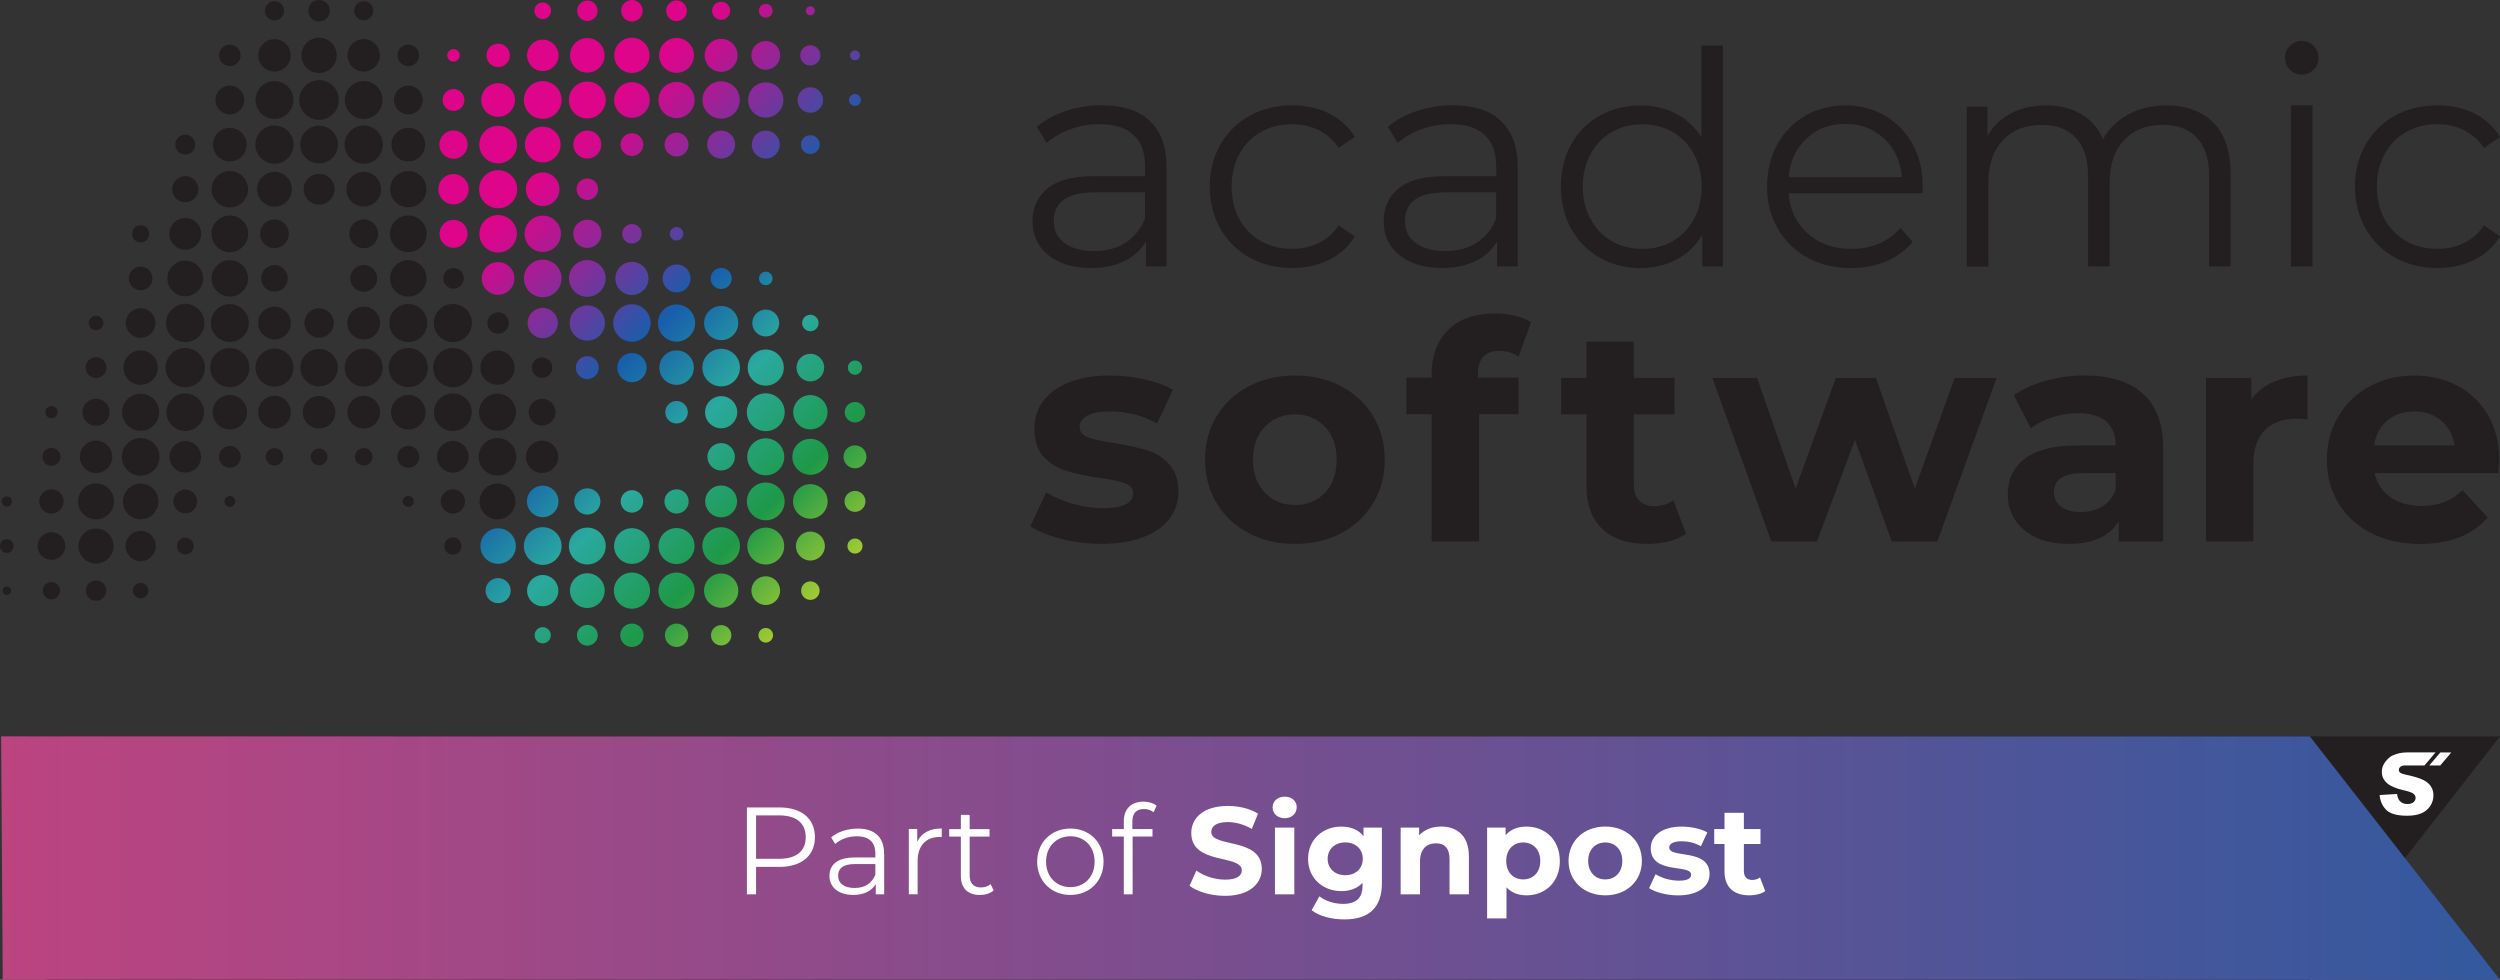 <?xml version="1.0" encoding="UTF-8"?>
<svg id="Layer_2" data-name="Layer 2" xmlns="http://www.w3.org/2000/svg" xmlns:xlink="http://www.w3.org/1999/xlink" viewBox="0 0 564.06 221.06">
  <rect x="0" y="0" width="564.06" height="221.06" fill="#333333" stroke="none"/>
  <defs>
    <style>
      .cls-1 {
        clip-path: url(#clippath);
      }

      .cls-2 {
        fill: none;
      }

      .cls-2, .cls-3, .cls-4, .cls-5, .cls-6 {
        stroke-width: 0px;
      }

      .cls-3 {
        fill: url(#linear-gradient);
      }

      .cls-4 {
        fill: url(#linear-gradient-2);
      }

      .cls-5 {
        fill: #231f20;
      }

      .cls-6 {
        fill: #fff;
      }
    </style>
    <clipPath id="clippath">
      <path class="cls-2" d="M171.12,143.33c0,.91.74,1.65,1.65,1.65s1.65-.74,1.65-1.65-.74-1.65-1.65-1.65-1.65.74-1.65,1.65M120.62,143.33c0,1.01.82,1.83,1.83,1.83s1.83-.82,1.83-1.83-.82-1.83-1.83-1.83-1.83.82-1.83,1.83M160.41,143.33c0,1.27,1.03,2.3,2.3,2.3s2.3-1.03,2.3-2.3-1.03-2.3-2.3-2.3-2.3,1.03-2.3,2.3M130.17,143.33c0,1.29,1.05,2.35,2.35,2.35s2.35-1.06,2.35-2.35-1.06-2.34-2.35-2.34-2.35,1.05-2.35,2.34M139.94,143.33c0,1.46,1.18,2.64,2.63,2.64s2.65-1.18,2.65-2.64-1.19-2.64-2.65-2.64-2.63,1.18-2.63,2.64M150.01,143.33c0,1.46,1.18,2.64,2.64,2.64s2.64-1.18,2.64-2.64-1.18-2.64-2.64-2.64-2.64,1.18-2.64,2.64M180.75,133.26c0,1.15.94,2.09,2.09,2.09s2.09-.94,2.09-2.09-.94-2.09-2.09-2.09-2.09.94-2.09,2.09M109.55,133.26c0,1.56,1.27,2.83,2.83,2.83s2.84-1.27,2.84-2.83-1.27-2.83-2.84-2.83-2.83,1.27-2.83,2.83M169.53,133.26c0,1.78,1.45,3.24,3.24,3.24s3.24-1.45,3.24-3.24-1.45-3.24-3.24-3.24-3.24,1.45-3.24,3.24M118.92,133.26c0,1.95,1.58,3.53,3.53,3.53s3.53-1.58,3.53-3.53-1.59-3.53-3.53-3.53-3.53,1.59-3.53,3.53M158.84,133.26c0,2.13,1.74,3.87,3.87,3.87s3.87-1.74,3.87-3.87-1.74-3.87-3.87-3.87-3.87,1.73-3.87,3.87M128.59,133.26c0,2.16,1.76,3.92,3.92,3.92s3.92-1.76,3.92-3.92-1.76-3.92-3.92-3.92-3.92,1.76-3.92,3.92M138.5,133.26c0,2.25,1.83,4.08,4.08,4.08s4.09-1.83,4.09-4.08-1.83-4.08-4.09-4.08-4.08,1.83-4.08,4.08M148.56,133.26c0,2.25,1.83,4.08,4.08,4.08s4.08-1.83,4.08-4.08-1.83-4.08-4.08-4.08-4.08,1.83-4.08,4.08M191.2,123.2c0,.94.76,1.7,1.71,1.7s1.7-.76,1.7-1.7-.76-1.7-1.7-1.7-1.71.76-1.71,1.7M179.57,123.2c0,1.8,1.46,3.27,3.27,3.27s3.27-1.47,3.27-3.27-1.47-3.27-3.27-3.27-3.27,1.47-3.27,3.27M108.39,123.2c0,2.2,1.8,4,4,4s4-1.79,4-4-1.8-4-4-4-4,1.8-4,4M138.55,123.2c0,2.22,1.8,4.03,4.02,4.03s4.04-1.81,4.04-4.03-1.81-4.03-4.04-4.03-4.02,1.81-4.02,4.03M148.58,123.2c0,2.24,1.82,4.06,4.07,4.06s4.06-1.82,4.06-4.06-1.82-4.06-4.06-4.06-4.07,1.82-4.07,4.06M128.35,123.2c0,2.29,1.87,4.16,4.16,4.16s4.16-1.86,4.16-4.16-1.87-4.16-4.16-4.16-4.16,1.87-4.16,4.16M168.61,123.2c0,2.29,1.86,4.16,4.16,4.16s4.16-1.86,4.16-4.16-1.87-4.16-4.16-4.16-4.16,1.87-4.16,4.16M158.47,123.2c0,2.34,1.9,4.24,4.24,4.24s4.24-1.9,4.24-4.24-1.9-4.24-4.24-4.24-4.24,1.9-4.24,4.24M118.19,123.2c0,2.35,1.91,4.25,4.26,4.25s4.26-1.91,4.26-4.25-1.91-4.26-4.26-4.26-4.26,1.91-4.26,4.26M190.54,113.13c0,1.31,1.06,2.36,2.36,2.36s2.37-1.06,2.37-2.36-1.06-2.37-2.37-2.37-2.36,1.06-2.36,2.37M140.04,113.13c0,1.4,1.14,2.54,2.54,2.54s2.55-1.14,2.55-2.54-1.14-2.54-2.55-2.54-2.54,1.14-2.54,2.54M149.91,113.13c0,1.51,1.23,2.74,2.74,2.74s2.73-1.23,2.73-2.74-1.22-2.73-2.73-2.73-2.74,1.22-2.74,2.73M129.55,113.13c0,1.64,1.33,2.97,2.96,2.97s2.96-1.33,2.96-2.97-1.33-2.96-2.96-2.96-2.96,1.33-2.96,2.96M118.89,113.13c0,1.96,1.6,3.56,3.56,3.56s3.56-1.6,3.56-3.56-1.6-3.56-3.56-3.56-3.56,1.6-3.56,3.56M159.11,113.13c0,1.98,1.61,3.59,3.59,3.59s3.6-1.61,3.6-3.59-1.61-3.59-3.6-3.59-3.59,1.61-3.59,3.59M178.93,113.13c0,2.15,1.75,3.9,3.9,3.9s3.9-1.75,3.9-3.9-1.75-3.9-3.9-3.9-3.9,1.75-3.9,3.9M168.51,113.13c0,2.35,1.91,4.26,4.26,4.26s4.26-1.91,4.26-4.26-1.91-4.26-4.26-4.26-4.26,1.91-4.26,4.26M190.31,103.07c0,1.43,1.16,2.59,2.59,2.59s2.59-1.16,2.59-2.59-1.16-2.59-2.59-2.59-2.59,1.16-2.59,2.59M159.61,103.07c0,1.7,1.39,3.09,3.1,3.09s3.1-1.39,3.1-3.09-1.39-3.1-3.1-3.1-3.1,1.39-3.1,3.1M178.77,103.07c0,2.24,1.82,4.06,4.07,4.06s4.06-1.82,4.06-4.06-1.82-4.06-4.06-4.06-4.07,1.82-4.07,4.06M168.6,103.07c0,2.3,1.87,4.18,4.17,4.18s4.18-1.88,4.18-4.18-1.88-4.18-4.18-4.18-4.17,1.88-4.17,4.18M190.59,93.01c0,1.27,1.04,2.31,2.31,2.31s2.31-1.04,2.31-2.31-1.04-2.31-2.31-2.31-2.31,1.04-2.31,2.31M150.1,93.01c0,1.4,1.14,2.54,2.54,2.54s2.55-1.14,2.55-2.54-1.14-2.54-2.55-2.54-2.54,1.14-2.54,2.54M159.08,93.01c0,2,1.63,3.63,3.63,3.63s3.63-1.63,3.63-3.63-1.63-3.63-3.63-3.63-3.63,1.63-3.63,3.63M178.97,93.01c0,2.13,1.74,3.87,3.87,3.87s3.87-1.74,3.87-3.87-1.74-3.87-3.87-3.87-3.87,1.73-3.87,3.87M168.5,93.01c0,2.36,1.92,4.27,4.27,4.27s4.28-1.92,4.28-4.27-1.92-4.27-4.28-4.27-4.27,1.92-4.27,4.27M191.3,82.94c0,.88.72,1.61,1.6,1.61s1.61-.72,1.61-1.61-.72-1.6-1.61-1.6-1.6.72-1.6,1.6M129.92,82.94c0,1.43,1.17,2.59,2.59,2.59s2.59-1.16,2.59-2.59-1.16-2.59-2.59-2.59-2.59,1.16-2.59,2.59M179.71,82.94c0,1.72,1.4,3.12,3.13,3.12s3.12-1.4,3.12-3.12-1.4-3.12-3.12-3.12-3.13,1.4-3.13,3.12M139.28,82.94c0,1.82,1.48,3.3,3.3,3.3s3.31-1.48,3.31-3.3-1.48-3.3-3.31-3.3-3.3,1.48-3.3,3.3M148.76,82.94c0,2.15,1.74,3.89,3.89,3.89s3.89-1.74,3.89-3.89-1.74-3.88-3.89-3.88-3.89,1.74-3.89,3.88M168.69,82.94c0,2.25,1.83,4.08,4.08,4.08s4.08-1.83,4.08-4.08-1.83-4.08-4.08-4.08-4.08,1.83-4.08,4.08M158.47,82.94c0,2.34,1.9,4.24,4.24,4.24s4.24-1.9,4.24-4.24-1.9-4.24-4.24-4.24-4.24,1.9-4.24,4.24M180.98,72.88c0,1.02.83,1.86,1.86,1.86s1.86-.84,1.86-1.86-.83-1.86-1.86-1.86-1.86.84-1.86,1.86M169.73,72.88c0,1.68,1.37,3.04,3.04,3.04s3.04-1.36,3.04-3.04-1.37-3.04-3.04-3.04-3.04,1.37-3.04,3.04M119.04,72.88c0,1.88,1.53,3.41,3.41,3.41s3.41-1.53,3.41-3.41-1.53-3.42-3.41-3.42-3.41,1.53-3.41,3.42M158.86,72.88c0,2.13,1.73,3.86,3.85,3.86s3.85-1.73,3.85-3.86-1.72-3.85-3.85-3.85-3.85,1.72-3.85,3.85M128.53,72.88c0,2.2,1.78,3.98,3.98,3.98s3.98-1.78,3.98-3.98-1.78-3.98-3.98-3.98-3.98,1.79-3.98,3.98M148.45,72.88c0,2.31,1.88,4.19,4.19,4.19s4.19-1.88,4.19-4.19-1.88-4.19-4.19-4.19-4.19,1.88-4.19,4.19M138.35,72.88c0,2.33,1.9,4.22,4.22,4.22s4.23-1.89,4.23-4.22-1.9-4.23-4.23-4.23-4.22,1.9-4.22,4.23M171.25,62.82c0,.84.69,1.52,1.52,1.52s1.53-.69,1.53-1.52-.69-1.53-1.53-1.53-1.52.68-1.52,1.53M160.33,62.82c0,1.31,1.07,2.38,2.38,2.38s2.38-1.07,2.38-2.38-1.07-2.38-2.38-2.38-2.38,1.07-2.38,2.38M149.49,62.82c0,1.74,1.41,3.16,3.16,3.16s3.16-1.42,3.16-3.16-1.42-3.16-3.16-3.16-3.16,1.41-3.16,3.16M108.69,62.82c0,2.04,1.66,3.69,3.69,3.69s3.69-1.66,3.69-3.69-1.65-3.69-3.69-3.69-3.69,1.66-3.69,3.69M138.84,62.82c0,2.06,1.68,3.74,3.73,3.74s3.74-1.68,3.74-3.74-1.68-3.74-3.74-3.74-3.73,1.68-3.73,3.74M128.37,62.82c0,2.28,1.86,4.14,4.14,4.14s4.14-1.86,4.14-4.14-1.86-4.15-4.14-4.15-4.14,1.86-4.14,4.15M118.21,62.82c0,2.34,1.9,4.24,4.25,4.24s4.24-1.9,4.24-4.24-1.9-4.24-4.24-4.24-4.25,1.9-4.25,4.24M151.12,52.75c0,.84.69,1.52,1.53,1.52s1.52-.68,1.52-1.52-.68-1.52-1.52-1.52-1.53.69-1.53,1.52M140.38,52.75c0,1.22.98,2.2,2.2,2.2s2.21-.98,2.21-2.2-.99-2.2-2.21-2.2-2.2.99-2.2,2.2M99.17,52.75c0,1.74,1.42,3.16,3.16,3.16s3.16-1.41,3.16-3.16-1.41-3.16-3.16-3.16-3.16,1.41-3.16,3.16M129.33,52.75c0,1.76,1.43,3.19,3.19,3.19s3.19-1.43,3.19-3.19-1.43-3.19-3.19-3.19-3.19,1.43-3.19,3.19M118.36,52.75c0,2.26,1.84,4.1,4.1,4.1s4.1-1.84,4.1-4.1-1.84-4.1-4.1-4.1-4.1,1.84-4.1,4.1M108.16,52.75c0,2.33,1.89,4.23,4.22,4.23s4.23-1.9,4.23-4.23-1.9-4.23-4.23-4.23-4.22,1.9-4.22,4.23M130.09,42.69c0,1.34,1.09,2.43,2.43,2.43s2.43-1.09,2.43-2.43-1.09-2.43-2.43-2.43-2.43,1.09-2.43,2.43M98.9,42.69c0,1.88,1.54,3.42,3.42,3.42s3.42-1.53,3.42-3.42-1.53-3.42-3.42-3.42-3.42,1.53-3.42,3.42M118.66,42.69c0,2.09,1.7,3.79,3.79,3.79s3.78-1.7,3.78-3.79-1.7-3.79-3.78-3.79-3.79,1.7-3.79,3.79M108.1,42.69c0,2.37,1.92,4.29,4.29,4.29s4.29-1.92,4.29-4.29-1.92-4.29-4.29-4.29-4.29,1.92-4.29,4.29M180.71,32.62c0,1.17.95,2.12,2.12,2.12s2.12-.95,2.12-2.12-.95-2.12-2.12-2.12-2.12.95-2.12,2.12M140,32.62c0,1.42,1.16,2.57,2.57,2.57s2.58-1.16,2.58-2.57-1.16-2.57-2.58-2.57-2.57,1.15-2.57,2.57M149.94,32.62c0,1.49,1.22,2.7,2.71,2.7s2.7-1.21,2.7-2.7-1.21-2.7-2.7-2.7-2.71,1.21-2.71,2.7M129.36,32.62c0,1.74,1.42,3.16,3.16,3.16s3.16-1.42,3.16-3.16-1.42-3.16-3.16-3.16-3.16,1.42-3.16,3.16M159.55,32.62c0,1.74,1.42,3.16,3.16,3.16s3.16-1.42,3.16-3.16-1.42-3.16-3.16-3.16-3.16,1.42-3.16,3.16M169.62,32.62c0,1.74,1.42,3.16,3.16,3.16s3.16-1.42,3.16-3.16-1.41-3.16-3.16-3.16-3.16,1.42-3.16,3.16M99.13,32.62c0,1.76,1.43,3.19,3.19,3.19s3.19-1.43,3.19-3.19-1.43-3.19-3.19-3.19-3.19,1.43-3.19,3.19M118.42,32.62c0,2.22,1.81,4.03,4.03,4.03s4.03-1.8,4.03-4.03-1.8-4.04-4.03-4.04-4.03,1.81-4.03,4.04M108.15,32.62c0,2.34,1.9,4.24,4.24,4.24s4.25-1.9,4.25-4.24-1.9-4.24-4.25-4.24-4.24,1.9-4.24,4.24M191.55,22.56c0,.74.61,1.34,1.35,1.34s1.34-.6,1.34-1.34-.6-1.35-1.34-1.35-1.35.6-1.35,1.35M99.86,22.56c0,1.35,1.1,2.46,2.46,2.46s2.46-1.1,2.46-2.46-1.1-2.47-2.46-2.47-2.46,1.1-2.46,2.47M179.95,22.56c0,1.59,1.29,2.88,2.88,2.88s2.88-1.29,2.88-2.88-1.29-2.88-2.88-2.88-2.88,1.29-2.88,2.88M108.58,22.56c0,2.1,1.71,3.8,3.8,3.8s3.8-1.71,3.8-3.8-1.71-3.8-3.8-3.8-3.8,1.71-3.8,3.8M168.79,22.56c0,2.2,1.79,3.98,3.98,3.98s3.98-1.78,3.98-3.98-1.78-3.98-3.98-3.98-3.98,1.78-3.98,3.98M138.57,22.56c0,2.21,1.8,4.02,4.01,4.02s4.02-1.8,4.02-4.02-1.8-4.02-4.02-4.02-4.01,1.8-4.01,4.02M148.56,22.56c0,2.25,1.83,4.08,4.08,4.08s4.08-1.83,4.08-4.08-1.83-4.08-4.08-4.08-4.08,1.83-4.08,4.08M128.35,22.56c0,2.29,1.87,4.16,4.16,4.16s4.16-1.86,4.16-4.16-1.87-4.16-4.16-4.16-4.16,1.87-4.16,4.16M158.5,22.56c0,2.32,1.89,4.21,4.21,4.21s4.21-1.89,4.21-4.21-1.89-4.21-4.21-4.21-4.21,1.88-4.21,4.21M118.19,22.56c0,2.35,1.91,4.25,4.26,4.25s4.26-1.91,4.26-4.25-1.91-4.26-4.26-4.26-4.26,1.91-4.26,4.26M191.78,12.49c0,.62.5,1.12,1.12,1.12s1.12-.5,1.12-1.12-.5-1.12-1.12-1.12-1.12.5-1.12,1.12M100.91,12.49c0,.78.64,1.41,1.41,1.41s1.41-.63,1.41-1.41-.63-1.41-1.41-1.41-1.41.63-1.41,1.41M180.55,12.49c0,1.26,1.02,2.29,2.28,2.29s2.28-1.03,2.28-2.29-1.02-2.28-2.28-2.28-2.28,1.02-2.28,2.28M109.75,12.49c0,1.46,1.18,2.64,2.64,2.64s2.64-1.18,2.64-2.64-1.18-2.64-2.64-2.64-2.64,1.18-2.64,2.64M169.53,12.49c0,1.78,1.45,3.24,3.24,3.24s3.24-1.45,3.24-3.24-1.45-3.23-3.24-3.23-3.24,1.45-3.24,3.23M118.91,12.49c0,1.96,1.59,3.55,3.55,3.55s3.55-1.59,3.55-3.55-1.59-3.55-3.55-3.55-3.55,1.59-3.55,3.55M158.98,12.49c0,2.06,1.67,3.72,3.72,3.72s3.72-1.67,3.72-3.72-1.67-3.72-3.72-3.72-3.72,1.67-3.72,3.72M128.61,12.49c0,2.15,1.75,3.9,3.9,3.9s3.9-1.75,3.9-3.9-1.75-3.9-3.9-3.9-3.9,1.75-3.9,3.9M148.71,12.49c0,2.17,1.76,3.94,3.94,3.94s3.93-1.76,3.93-3.94-1.76-3.93-3.93-3.93-3.94,1.76-3.94,3.93M138.59,12.49c0,2.2,1.79,3.98,3.98,3.98s3.99-1.79,3.99-3.98-1.79-3.98-3.99-3.98-3.98,1.79-3.98,3.98M181.81,2.43c0,.56.46,1.02,1.02,1.02s1.02-.46,1.02-1.02-.46-1.02-1.02-1.02-1.02.46-1.02,1.02M171.22,2.43c0,.86.7,1.55,1.55,1.55s1.55-.7,1.55-1.55-.7-1.56-1.55-1.56-1.55.7-1.55,1.56M120.57,2.43c0,1.04.85,1.88,1.88,1.88s1.88-.84,1.88-1.88-.84-1.88-1.88-1.88-1.88.84-1.88,1.88M160.67,2.43c0,1.13.91,2.04,2.04,2.04s2.04-.91,2.04-2.04-.91-2.04-2.04-2.04-2.04.91-2.04,2.04M130.22,2.43c0,1.27,1.03,2.3,2.3,2.3s2.3-1.03,2.3-2.3-1.03-2.3-2.3-2.3-2.3,1.03-2.3,2.3M150.31,2.43c0,1.28,1.04,2.33,2.33,2.33s2.33-1.05,2.33-2.33-1.05-2.33-2.33-2.33-2.33,1.04-2.33,2.33M140.15,2.43c0,1.34,1.09,2.43,2.42,2.43s2.43-1.09,2.43-2.43-1.09-2.43-2.43-2.43-2.42,1.09-2.42,2.43"/>
    </clipPath>
    <linearGradient id="linear-gradient" x1="1121.99" y1="-470.5" x2="1125.97" y2="-470.5" gradientTransform="translate(-17075.55 41213.19) rotate(-90) scale(36.6 -36.6)" gradientUnits="userSpaceOnUse">
      <stop offset="0" stop-color="#c3d82e"/>
      <stop offset=".19" stop-color="#1e9948"/>
      <stop offset=".36" stop-color="#2aa99f"/>
      <stop offset=".46" stop-color="#1d77a7"/>
      <stop offset=".51" stop-color="#175fac"/>
      <stop offset=".57" stop-color="#4948a3"/>
      <stop offset=".66" stop-color="#892b99"/>
      <stop offset=".73" stop-color="#b71691"/>
      <stop offset=".78" stop-color="#d4098c"/>
      <stop offset=".81" stop-color="#df058b"/>
      <stop offset="1" stop-color="#df058b"/>
    </linearGradient>
    <linearGradient id="linear-gradient-2" x1="564.06" y1="193.6" x2=".25" y2="193.6" gradientUnits="userSpaceOnUse">
      <stop offset="0" stop-color="#33599f"/>
      <stop offset="1" stop-color="#bc4480"/>
    </linearGradient>
  </defs>
  <g id="Academic_Software" data-name="Academic Software">
    <g>
      <g>
        <path class="cls-5" d="M259.44,27.31c2.51,2.36,3.77,5.84,3.77,10.46v22.36h-4.66v-5.63c-1.1,1.88-2.7,3.33-4.83,4.39-2.13,1.05-4.65,1.57-7.58,1.57-4.02,0-7.23-.96-9.6-2.88-2.38-1.92-3.57-4.46-3.57-7.62s1.11-5.53,3.33-7.41c2.22-1.87,5.75-2.81,10.6-2.81h11.46v-2.2c0-3.11-.87-5.47-2.61-7.1-1.74-1.62-4.28-2.43-7.62-2.43-2.29,0-4.48.38-6.58,1.13-2.11.76-3.91,1.8-5.42,3.12l-2.2-3.64c1.83-1.55,4.02-2.75,6.59-3.6,2.56-.84,5.26-1.27,8.09-1.27,4.71,0,8.32,1.18,10.84,3.53M253.95,54.75c1.96-1.26,3.43-3.08,4.39-5.45v-5.9h-11.32c-6.17,0-9.26,2.15-9.26,6.45,0,2.1.8,3.76,2.4,4.97s3.84,1.82,6.72,1.82,5.1-.63,7.07-1.88"/>
        <path class="cls-5" d="M281.97,58.14c-2.81-1.55-5.02-3.74-6.62-6.55-1.6-2.81-2.4-5.98-2.4-9.5s.8-6.68,2.4-9.47c1.6-2.79,3.81-4.96,6.62-6.52s6-2.33,9.57-2.33c3.11,0,5.89.61,8.33,1.82s4.38,2.98,5.8,5.31l-3.63,2.47c-1.19-1.78-2.7-3.12-4.53-4.01-1.83-.89-3.82-1.34-5.97-1.34-2.61,0-4.95.58-7.03,1.75-2.08,1.17-3.7,2.82-4.87,4.98-1.17,2.15-1.75,4.59-1.75,7.34s.58,5.25,1.75,7.37c1.16,2.13,2.79,3.77,4.87,4.94,2.08,1.17,4.43,1.75,7.03,1.75,2.15,0,4.14-.43,5.97-1.31,1.83-.86,3.34-2.19,4.53-3.98l3.63,2.47c-1.42,2.33-3.36,4.11-5.83,5.32-2.47,1.21-5.24,1.81-8.3,1.81-3.57,0-6.76-.78-9.57-2.33"/>
        <path class="cls-5" d="M338.67,27.31c2.51,2.36,3.77,5.84,3.77,10.46v22.36h-4.66v-5.63c-1.1,1.88-2.71,3.33-4.84,4.39-2.13,1.05-4.65,1.57-7.58,1.57-4.02,0-7.23-.96-9.6-2.88-2.38-1.92-3.57-4.46-3.57-7.62s1.11-5.53,3.33-7.41c2.22-1.87,5.75-2.81,10.6-2.81h11.46v-2.2c0-3.11-.87-5.47-2.61-7.1-1.74-1.62-4.28-2.43-7.61-2.43-2.29,0-4.49.38-6.59,1.13-2.1.76-3.91,1.8-5.42,3.12l-2.2-3.64c1.83-1.55,4.02-2.75,6.59-3.6,2.56-.84,5.26-1.27,8.09-1.27,4.71,0,8.32,1.18,10.84,3.53M333.18,54.75c1.97-1.26,3.43-3.08,4.39-5.45v-5.9h-11.32c-6.17,0-9.26,2.15-9.26,6.45,0,2.1.8,3.76,2.4,4.97,1.6,1.21,3.84,1.82,6.72,1.82s5.1-.63,7.07-1.88"/>
        <path class="cls-5" d="M388.74,10.27v49.86h-4.67v-7.13c-1.46,2.43-3.39,4.28-5.8,5.56-2.4,1.28-5.11,1.92-8.13,1.92-3.38,0-6.45-.78-9.19-2.33-2.74-1.55-4.9-3.73-6.45-6.52-1.55-2.79-2.33-5.97-2.33-9.53s.78-6.75,2.33-9.54c1.55-2.79,3.7-4.95,6.45-6.48,2.74-1.53,5.81-2.3,9.19-2.3,2.93,0,5.57.61,7.92,1.82,2.35,1.21,4.29,2.98,5.8,5.31V10.27h4.87ZM377.39,54.41c2.03-1.16,3.63-2.82,4.8-4.97,1.17-2.15,1.75-4.6,1.75-7.34s-.58-5.19-1.75-7.34c-1.17-2.15-2.77-3.81-4.8-4.97-2.04-1.17-4.31-1.75-6.82-1.75s-4.86.59-6.9,1.75c-2.04,1.16-3.63,2.82-4.8,4.97-1.17,2.15-1.75,4.6-1.75,7.34s.58,5.19,1.75,7.34,2.76,3.81,4.8,4.97c2.04,1.17,4.33,1.75,6.9,1.75s4.79-.59,6.82-1.75"/>
        <path class="cls-5" d="M433.74,43.6h-30.18c.27,3.75,1.71,6.78,4.32,9.09,2.61,2.31,5.9,3.47,9.88,3.47,2.24,0,4.3-.4,6.17-1.2,1.88-.8,3.5-1.98,4.87-3.53l2.74,3.16c-1.6,1.92-3.6,3.38-6,4.39-2.4,1-5.04,1.51-7.92,1.51-3.7,0-6.98-.78-9.84-2.37-2.86-1.58-5.09-3.76-6.69-6.55-1.6-2.79-2.4-5.95-2.4-9.47s.76-6.68,2.3-9.47c1.53-2.79,3.63-4.96,6.31-6.52,2.67-1.55,5.68-2.33,9.02-2.33s6.33.78,8.99,2.33c2.65,1.55,4.73,3.72,6.24,6.48,1.51,2.77,2.26,5.94,2.26,9.5l-.07,1.51ZM407.57,31.29c-2.36,2.22-3.69,5.11-4.01,8.68h25.58c-.32-3.57-1.66-6.46-4.01-8.68-2.35-2.21-5.29-3.33-8.82-3.33s-6.39,1.11-8.74,3.33"/>
        <path class="cls-5" d="M499.41,27.69c2.59,2.61,3.88,6.45,3.88,11.52v20.92h-4.87v-20.44c0-3.75-.9-6.61-2.71-8.57-1.81-1.96-4.36-2.95-7.65-2.95-3.75,0-6.7,1.16-8.85,3.47-2.15,2.31-3.22,5.5-3.22,9.57v18.93h-4.87v-20.44c0-3.75-.9-6.61-2.71-8.57-1.8-1.96-4.38-2.95-7.72-2.95-3.7,0-6.64,1.16-8.81,3.47-2.18,2.31-3.26,5.5-3.26,9.57v18.93h-4.87V24.05h4.66v6.59c1.28-2.2,3.06-3.88,5.35-5.08,2.29-1.19,4.92-1.78,7.89-1.78s5.63.64,7.85,1.92c2.22,1.28,3.88,3.18,4.98,5.7,1.32-2.38,3.23-4.24,5.72-5.59,2.49-1.35,5.34-2.03,8.54-2.03,4.53,0,8.08,1.3,10.66,3.91"/>
        <rect class="cls-5" x="516.89" y="23.76" width="4.87" height="36.37"/>
        <path class="cls-5" d="M540.36,58.14c-2.81-1.55-5.02-3.74-6.62-6.55-1.6-2.81-2.4-5.98-2.4-9.5s.8-6.68,2.4-9.47c1.6-2.79,3.81-4.96,6.62-6.52s6-2.33,9.57-2.33c3.11,0,5.89.61,8.33,1.82s4.38,2.98,5.8,5.31l-3.63,2.47c-1.19-1.78-2.7-3.12-4.53-4.01-1.83-.89-3.82-1.34-5.97-1.34-2.61,0-4.95.58-7.03,1.75-2.08,1.17-3.7,2.82-4.87,4.98-1.17,2.15-1.75,4.59-1.75,7.34s.58,5.25,1.75,7.37c1.17,2.13,2.79,3.77,4.87,4.94,2.08,1.17,4.43,1.75,7.03,1.75,2.15,0,4.14-.43,5.97-1.31,1.83-.86,3.34-2.19,4.53-3.98l3.63,2.47c-1.42,2.33-3.36,4.11-5.83,5.32-2.47,1.21-5.23,1.81-8.3,1.81-3.57,0-6.76-.78-9.57-2.33"/>
        <path class="cls-5" d="M239.47,121.59c-2.93-.75-5.26-1.7-7-2.84l3.57-7.68c1.65,1.05,3.64,1.91,5.97,2.57,2.33.67,4.62,1,6.86,1,4.53,0,6.79-1.12,6.79-3.36,0-1.05-.62-1.8-1.85-2.26-1.23-.45-3.13-.85-5.69-1.17-3.02-.45-5.51-.98-7.48-1.58-1.97-.59-3.67-1.65-5.11-3.16-1.44-1.51-2.16-3.66-2.16-6.45,0-2.33.67-4.4,2.02-6.21,1.35-1.81,3.31-3.21,5.9-4.22,2.58-1.01,5.63-1.51,9.15-1.51,2.61,0,5.2.29,7.79.86,2.58.57,4.72,1.36,6.41,2.37l-3.57,7.61c-3.25-1.83-6.79-2.74-10.63-2.74-2.29,0-4,.32-5.14.96-1.14.64-1.72,1.46-1.72,2.47,0,1.14.62,1.94,1.85,2.4,1.24.46,3.2.89,5.9,1.3,3.02.51,5.49,1.04,7.41,1.61,1.92.57,3.59,1.61,5.01,3.12,1.41,1.51,2.12,3.61,2.12,6.31,0,2.28-.69,4.32-2.06,6.1-1.37,1.78-3.37,3.17-6,4.15-2.63.98-5.75,1.47-9.36,1.47-3.07,0-6.06-.37-8.99-1.13"/>
        <path class="cls-5" d="M281.73,120.29c-3.09-1.62-5.5-3.87-7.23-6.76-1.74-2.88-2.61-6.15-2.61-9.81s.87-6.93,2.61-9.81c1.74-2.88,4.15-5.13,7.23-6.75,3.09-1.63,6.57-2.44,10.46-2.44s7.36.81,10.43,2.44c3.06,1.62,5.47,3.88,7.2,6.75,1.74,2.88,2.61,6.15,2.61,9.81s-.86,6.93-2.61,9.81c-1.74,2.88-4.14,5.14-7.2,6.76-3.06,1.62-6.54,2.43-10.43,2.43s-7.37-.81-10.46-2.43M298.94,111.16c1.76-1.85,2.64-4.33,2.64-7.44s-.88-5.59-2.64-7.44c-1.76-1.85-4.01-2.78-6.76-2.78s-5.01.93-6.79,2.78c-1.78,1.85-2.68,4.33-2.68,7.44s.89,5.59,2.68,7.44c1.78,1.85,4.04,2.78,6.79,2.78s5-.93,6.76-2.78"/>
        <path class="cls-5" d="M333.44,85.23h9.19v8.23h-8.92v28.71h-10.7v-28.71h-5.69v-8.23h5.69v-.78c0-4.21,1.24-7.55,3.74-10.02,2.49-2.47,6-3.7,10.53-3.7,1.6,0,3.12.17,4.56.51,1.44.34,2.64.84,3.6,1.48l-2.81,7.75c-1.23-.86-2.67-1.3-4.32-1.3-3.25,0-4.87,1.78-4.87,5.35v.72Z"/>
        <path class="cls-5" d="M380.44,120.39c-1.05.78-2.34,1.36-3.88,1.75-1.53.39-3.14.58-4.84.58-4.39,0-7.78-1.12-10.19-3.36-2.4-2.24-3.6-5.53-3.6-9.88v-16h-5.7v-8.23h5.7v-8.15h10.7v8.15h9.19v8.23h-9.19v15.86c0,1.56.4,2.75,1.2,3.6.8.84,1.93,1.27,3.39,1.27,1.69,0,3.13-.45,4.32-1.37l2.88,7.55Z"/>
        <polygon class="cls-5" points="450.49 85.27 437.11 122.17 426.82 122.17 418.52 99.26 409.94 122.17 399.66 122.17 386.35 85.27 396.44 85.27 405.14 110.24 414.2 85.27 423.25 85.27 432.03 110.24 441.02 85.27 450.49 85.27"/>
        <path class="cls-5" d="M483.46,88.8c3.06,2.72,4.6,6.83,4.6,12.31v21.06h-10.02v-4.6c-2.02,3.43-5.76,5.15-11.25,5.15-2.84,0-5.29-.48-7.37-1.44-2.08-.96-3.67-2.29-4.77-3.98-1.1-1.69-1.65-3.61-1.65-5.76,0-3.43,1.29-6.13,3.88-8.09,2.59-1.96,6.57-2.95,11.97-2.95h8.5c0-2.33-.71-4.13-2.12-5.39-1.42-1.25-3.55-1.89-6.38-1.89-1.97,0-3.9.31-5.8.93-1.9.61-3.51,1.45-4.84,2.5l-3.84-7.48c2.01-1.41,4.43-2.52,7.24-3.29,2.81-.77,5.7-1.17,8.68-1.17,5.72,0,10.11,1.37,13.17,4.08M474.33,114.25c1.42-.84,2.42-2.09,3.02-3.74v-3.77h-7.34c-4.39,0-6.59,1.44-6.59,4.32,0,1.37.54,2.46,1.61,3.26,1.08.8,2.55,1.2,4.43,1.2s3.45-.42,4.87-1.27"/>
        <path class="cls-5" d="M513.12,86.09c2.17-.92,4.68-1.37,7.51-1.37v9.88c-1.19-.09-1.99-.14-2.4-.14-3.06,0-5.47.86-7.2,2.57-1.74,1.72-2.61,4.29-2.61,7.72v17.42h-10.7v-36.9h10.22v4.87c1.28-1.78,3-3.13,5.17-4.04"/>
        <path class="cls-5" d="M563.69,106.74h-27.92c.5,2.29,1.69,4.09,3.57,5.42,1.88,1.33,4.21,1.99,7,1.99,1.92,0,3.62-.29,5.11-.86,1.49-.57,2.87-1.48,4.15-2.7l5.69,6.17c-3.47,3.98-8.55,5.97-15.23,5.97-4.16,0-7.84-.81-11.04-2.44-3.2-1.62-5.67-3.87-7.41-6.75-1.74-2.88-2.61-6.15-2.61-9.81s.86-6.88,2.58-9.78c1.71-2.9,4.07-5.17,7.06-6.79,2.99-1.62,6.35-2.43,10.05-2.43s6.88.78,9.81,2.33c2.93,1.55,5.22,3.78,6.9,6.69,1.67,2.9,2.5,6.28,2.5,10.12,0,.14-.07,1.1-.2,2.88M538.66,94.87c-1.65,1.37-2.65,3.25-3.02,5.63h18.18c-.37-2.33-1.37-4.19-3.02-5.59-1.65-1.39-3.66-2.09-6.04-2.09s-4.46.69-6.1,2.06"/>
        <path class="cls-5" d="M523.13,13.04c0,2.1-1.7,3.8-3.8,3.8s-3.8-1.7-3.8-3.8,1.7-3.8,3.8-3.8,3.8,1.7,3.8,3.8"/>
        <g>
          <g>
            <path class="cls-5" d="M61.93,4.6c1.2,0,2.17-.97,2.17-2.17s-.97-2.17-2.17-2.17-2.17.97-2.17,2.17.98,2.17,2.17,2.17"/>
            <path class="cls-5" d="M71.99,4.86c1.34,0,2.43-1.09,2.43-2.43S73.33,0,71.99,0s-2.43,1.09-2.43,2.43,1.09,2.43,2.43,2.43"/>
            <path class="cls-5" d="M82.06,4.58c1.19,0,2.15-.97,2.15-2.16s-.96-2.16-2.15-2.16-2.15.97-2.15,2.16.96,2.16,2.15,2.16"/>
            <path class="cls-5" d="M51.86,14.92c1.34,0,2.43-1.09,2.43-2.43s-1.09-2.43-2.43-2.43-2.43,1.09-2.43,2.43,1.09,2.43,2.43,2.43"/>
            <path class="cls-5" d="M61.93,16.15c2.02,0,3.66-1.64,3.66-3.66s-1.64-3.66-3.66-3.66-3.66,1.64-3.66,3.66,1.64,3.66,3.66,3.66"/>
            <path class="cls-5" d="M71.99,16.47c2.2,0,3.99-1.78,3.99-3.98s-1.79-3.98-3.99-3.98-3.98,1.78-3.98,3.98,1.78,3.98,3.98,3.98"/>
            <path class="cls-5" d="M82.06,16.15c2.02,0,3.66-1.64,3.66-3.66s-1.64-3.66-3.66-3.66-3.67,1.64-3.67,3.66,1.65,3.66,3.67,3.66"/>
            <path class="cls-5" d="M92.12,14.92c1.34,0,2.43-1.09,2.43-2.43s-1.09-2.43-2.43-2.43-2.43,1.09-2.43,2.43,1.09,2.43,2.43,2.43"/>
            <path class="cls-5" d="M51.86,25.81c1.79,0,3.25-1.46,3.25-3.25s-1.46-3.25-3.25-3.25-3.25,1.46-3.25,3.25,1.46,3.25,3.25,3.25"/>
            <path class="cls-5" d="M61.93,26.83c2.35,0,4.27-1.92,4.27-4.27s-1.92-4.27-4.27-4.27-4.28,1.92-4.28,4.27,1.92,4.27,4.28,4.27"/>
            <path class="cls-5" d="M71.99,18.09c-2.46,0-4.47,2-4.47,4.47s2,4.47,4.47,4.47,4.47-2,4.47-4.47-2-4.47-4.47-4.47"/>
            <path class="cls-5" d="M82.06,26.83c2.35,0,4.27-1.92,4.27-4.27s-1.92-4.27-4.27-4.27-4.27,1.92-4.27,4.27,1.92,4.27,4.27,4.27"/>
            <path class="cls-5" d="M92.12,25.81c1.8,0,3.26-1.46,3.26-3.25s-1.46-3.25-3.26-3.25-3.25,1.46-3.25,3.25,1.46,3.25,3.25,3.25"/>
            <path class="cls-5" d="M41.8,34.87c1.24,0,2.25-1.01,2.25-2.25s-1.01-2.25-2.25-2.25-2.25,1.01-2.25,2.25,1.01,2.25,2.25,2.25"/>
            <path class="cls-5" d="M51.86,36.43c2.1,0,3.8-1.71,3.8-3.8s-1.71-3.8-3.8-3.8-3.81,1.71-3.81,3.8,1.71,3.8,3.81,3.8"/>
            <path class="cls-5" d="M61.93,28.32c-2.38,0-4.31,1.93-4.31,4.31s1.93,4.31,4.31,4.31,4.31-1.93,4.31-4.31-1.93-4.31-4.31-4.31"/>
            <path class="cls-5" d="M71.99,28.36c-2.35,0-4.26,1.91-4.26,4.26s1.91,4.25,4.26,4.25,4.26-1.91,4.26-4.25-1.91-4.26-4.26-4.26"/>
            <path class="cls-5" d="M82.06,28.32c-2.37,0-4.31,1.93-4.31,4.31s1.93,4.31,4.31,4.31,4.31-1.93,4.31-4.31-1.93-4.31-4.31-4.31"/>
            <path class="cls-5" d="M92.12,36.43c2.1,0,3.81-1.71,3.81-3.8s-1.71-3.8-3.81-3.8-3.8,1.71-3.8,3.8,1.71,3.8,3.8,3.8"/>
            <path class="cls-5" d="M41.8,45.65c1.63,0,2.96-1.33,2.96-2.96s-1.33-2.96-2.96-2.96-2.96,1.33-2.96,2.96,1.33,2.96,2.96,2.96"/>
            <path class="cls-5" d="M51.86,46.8c2.27,0,4.11-1.84,4.11-4.11s-1.84-4.11-4.11-4.11-4.12,1.84-4.12,4.11,1.84,4.11,4.12,4.11"/>
            <path class="cls-5" d="M61.93,38.77c-2.16,0-3.92,1.76-3.92,3.92s1.76,3.92,3.92,3.92,3.92-1.76,3.92-3.92-1.76-3.92-3.92-3.92"/>
            <path class="cls-5" d="M71.99,39.21c-1.92,0-3.48,1.56-3.48,3.48s1.56,3.48,3.48,3.48,3.49-1.56,3.49-3.48-1.57-3.48-3.49-3.48"/>
            <path class="cls-5" d="M82.06,38.77c-2.16,0-3.92,1.76-3.92,3.92s1.76,3.92,3.92,3.92,3.92-1.76,3.92-3.92-1.76-3.92-3.92-3.92"/>
            <path class="cls-5" d="M92.12,46.78c2.26,0,4.1-1.84,4.1-4.1s-1.84-4.1-4.1-4.1-4.1,1.84-4.1,4.1,1.84,4.1,4.1,4.1"/>
            <path class="cls-5" d="M31.73,54.69c1.07,0,1.94-.87,1.94-1.94s-.87-1.94-1.94-1.94-1.94.87-1.94,1.94.87,1.94,1.94,1.94"/>
            <path class="cls-5" d="M41.8,56.34c1.98,0,3.59-1.61,3.59-3.59s-1.61-3.59-3.59-3.59-3.59,1.61-3.59,3.59,1.61,3.59,3.59,3.59"/>
            <path class="cls-5" d="M51.86,56.89c2.28,0,4.14-1.86,4.14-4.14s-1.86-4.14-4.14-4.14-4.15,1.86-4.15,4.14,1.86,4.14,4.15,4.14"/>
            <path class="cls-5" d="M61.93,49.51c-1.78,0-3.24,1.45-3.24,3.24s1.45,3.24,3.24,3.24,3.24-1.45,3.24-3.24-1.45-3.24-3.24-3.24"/>
            <path class="cls-5" d="M82.06,49.5c-1.8,0-3.25,1.46-3.25,3.25s1.46,3.25,3.25,3.25,3.25-1.46,3.25-3.25-1.46-3.25-3.25-3.25"/>
            <path class="cls-5" d="M92.12,56.89c2.29,0,4.15-1.86,4.15-4.14s-1.86-4.14-4.15-4.14-4.14,1.86-4.14,4.14,1.86,4.14,4.14,4.14"/>
            <path class="cls-5" d="M31.73,65.49c1.47,0,2.67-1.2,2.67-2.67s-1.2-2.67-2.67-2.67-2.67,1.2-2.67,2.67,1.2,2.67,2.67,2.67"/>
            <path class="cls-5" d="M41.8,66.85c2.22,0,4.03-1.81,4.03-4.03s-1.81-4.03-4.03-4.03-4.03,1.8-4.03,4.03,1.81,4.03,4.03,4.03"/>
            <path class="cls-5" d="M51.86,58.7c-2.27,0-4.12,1.84-4.12,4.11s1.84,4.11,4.12,4.11,4.11-1.84,4.11-4.11-1.84-4.11-4.11-4.11"/>
            <path class="cls-5" d="M61.93,59.8c-1.66,0-3.01,1.35-3.01,3.01s1.35,3.01,3.01,3.01,3.01-1.35,3.01-3.01-1.35-3.01-3.01-3.01"/>
            <path class="cls-5" d="M82.06,59.79c-1.67,0-3.03,1.35-3.03,3.02s1.36,3.03,3.03,3.03,3.03-1.36,3.03-3.03-1.36-3.02-3.03-3.02"/>
            <path class="cls-5" d="M92.12,58.7c-2.27,0-4.11,1.84-4.11,4.11s1.84,4.11,4.11,4.11,4.12-1.84,4.12-4.11-1.84-4.11-4.12-4.11"/>
            <path class="cls-5" d="M21.67,74.53c.91,0,1.65-.74,1.65-1.65s-.74-1.65-1.65-1.65-1.65.74-1.65,1.65.74,1.65,1.65,1.65"/>
            <path class="cls-5" d="M31.73,76.23c1.85,0,3.35-1.5,3.35-3.35s-1.51-3.35-3.35-3.35-3.35,1.5-3.35,3.35,1.5,3.35,3.35,3.35"/>
            <path class="cls-5" d="M41.8,77.2c2.38,0,4.32-1.94,4.32-4.32s-1.94-4.33-4.32-4.33-4.33,1.94-4.33,4.33,1.94,4.32,4.33,4.32"/>
            <path class="cls-5" d="M51.86,77.15c2.35,0,4.27-1.92,4.27-4.27s-1.92-4.27-4.27-4.27-4.28,1.92-4.28,4.27,1.92,4.27,4.28,4.27"/>
            <path class="cls-5" d="M61.93,76.57c2.04,0,3.69-1.65,3.69-3.69s-1.66-3.69-3.69-3.69-3.69,1.66-3.69,3.69,1.65,3.69,3.69,3.69"/>
            <path class="cls-5" d="M71.99,69.56c-1.83,0-3.31,1.49-3.31,3.32s1.49,3.32,3.31,3.32,3.32-1.49,3.32-3.32-1.49-3.32-3.32-3.32"/>
            <path class="cls-5" d="M82.06,76.59c2.04,0,3.7-1.66,3.7-3.7s-1.66-3.71-3.7-3.71-3.71,1.66-3.71,3.71,1.67,3.7,3.71,3.7"/>
            <path class="cls-5" d="M92.12,77.17c2.37,0,4.29-1.92,4.29-4.29s-1.92-4.29-4.29-4.29-4.29,1.93-4.29,4.29,1.92,4.29,4.29,4.29"/>
            <path class="cls-5" d="M102.18,77.19c2.37,0,4.3-1.93,4.3-4.31s-1.93-4.31-4.3-4.31-4.31,1.94-4.31,4.31,1.94,4.31,4.31,4.31"/>
            <path class="cls-5" d="M21.67,85.29c1.29,0,2.35-1.05,2.35-2.35s-1.06-2.35-2.35-2.35-2.35,1.06-2.35,2.35,1.06,2.35,2.35,2.35"/>
            <path class="cls-5" d="M31.73,86.83c2.14,0,3.89-1.74,3.89-3.88s-1.74-3.89-3.89-3.89-3.88,1.74-3.88,3.89,1.74,3.88,3.88,3.88"/>
            <path class="cls-5" d="M41.8,78.51c-2.45,0-4.44,1.99-4.44,4.44s1.99,4.43,4.44,4.43,4.44-1.99,4.44-4.43-1.99-4.44-4.44-4.44"/>
            <path class="cls-5" d="M51.86,78.52c-2.44,0-4.43,1.98-4.43,4.42s1.99,4.42,4.43,4.42,4.41-1.98,4.41-4.42-1.98-4.42-4.41-4.42"/>
            <path class="cls-5" d="M61.93,78.65c-2.37,0-4.29,1.92-4.29,4.29s1.92,4.29,4.29,4.29,4.29-1.92,4.29-4.29-1.92-4.29-4.29-4.29"/>
            <path class="cls-5" d="M71.99,78.72c-2.33,0-4.22,1.9-4.22,4.23s1.89,4.22,4.22,4.22,4.23-1.9,4.23-4.22-1.9-4.23-4.23-4.23"/>
            <path class="cls-5" d="M82.06,78.65c-2.37,0-4.29,1.92-4.29,4.29s1.92,4.29,4.29,4.29,4.29-1.92,4.29-4.29-1.92-4.29-4.29-4.29"/>
            <path class="cls-5" d="M92.12,78.52c-2.43,0-4.42,1.98-4.42,4.42s1.98,4.42,4.42,4.42,4.42-1.98,4.42-4.42-1.98-4.42-4.42-4.42"/>
            <path class="cls-5" d="M102.18,78.51c-2.45,0-4.44,1.99-4.44,4.44s1.99,4.43,4.44,4.43,4.43-1.99,4.43-4.43-1.99-4.44-4.43-4.44"/>
            <path class="cls-5" d="M112.25,86.81c2.13,0,3.86-1.73,3.86-3.87s-1.73-3.87-3.86-3.87-3.87,1.74-3.87,3.87,1.74,3.87,3.87,3.87"/>
            <path class="cls-5" d="M122.31,85.26c1.27,0,2.31-1.04,2.31-2.31s-1.04-2.31-2.31-2.31-2.31,1.04-2.31,2.31,1.04,2.31,2.31,2.31"/>
            <path class="cls-5" d="M11.6,94.38c.76,0,1.38-.62,1.38-1.38s-.62-1.37-1.38-1.37-1.37.62-1.37,1.37.61,1.38,1.37,1.38"/>
            <path class="cls-5" d="M21.67,96.07c1.69,0,3.06-1.37,3.06-3.06s-1.37-3.06-3.06-3.06-3.06,1.37-3.06,3.06,1.37,3.06,3.06,3.06"/>
            <path class="cls-5" d="M31.73,97.2c2.31,0,4.19-1.88,4.19-4.19s-1.88-4.19-4.19-4.19-4.19,1.88-4.19,4.19,1.88,4.19,4.19,4.19"/>
            <path class="cls-5" d="M41.8,88.76c-2.34,0-4.24,1.9-4.24,4.24s1.9,4.24,4.24,4.24,4.24-1.9,4.24-4.24-1.9-4.24-4.24-4.24"/>
            <path class="cls-5" d="M51.86,89.12c-2.15,0-3.89,1.74-3.89,3.88s1.74,3.89,3.89,3.89,3.88-1.74,3.88-3.89-1.74-3.88-3.88-3.88"/>
            <path class="cls-5" d="M61.93,89.31c-2.04,0-3.69,1.66-3.69,3.69s1.65,3.69,3.69,3.69,3.69-1.66,3.69-3.69-1.66-3.69-3.69-3.69"/>
            <path class="cls-5" d="M71.99,89.33c-2.03,0-3.68,1.65-3.68,3.68s1.65,3.67,3.68,3.67,3.68-1.65,3.68-3.67-1.65-3.68-3.68-3.68"/>
            <path class="cls-5" d="M82.06,89.31c-2.04,0-3.69,1.66-3.69,3.69s1.65,3.69,3.69,3.69,3.69-1.66,3.69-3.69-1.66-3.69-3.69-3.69"/>
            <path class="cls-5" d="M92.12,89.11c-2.15,0-3.9,1.75-3.9,3.9s1.75,3.9,3.9,3.9,3.9-1.75,3.9-3.9-1.75-3.9-3.9-3.9"/>
            <path class="cls-5" d="M102.18,88.75c-2.35,0-4.26,1.91-4.26,4.26s1.91,4.25,4.26,4.25,4.26-1.91,4.26-4.25-1.91-4.26-4.26-4.26"/>
            <path class="cls-5" d="M112.25,97.18c2.3,0,4.17-1.87,4.17-4.18s-1.87-4.18-4.17-4.18-4.18,1.88-4.18,4.18,1.88,4.18,4.18,4.18"/>
            <path class="cls-5" d="M122.31,96.03c1.67,0,3.03-1.36,3.03-3.03s-1.36-3.03-3.03-3.03-3.03,1.36-3.03,3.03,1.36,3.03,3.03,3.03"/>
            <path class="cls-5" d="M11.6,105.11c1.13,0,2.04-.92,2.04-2.04s-.92-2.04-2.04-2.04-2.04.91-2.04,2.04.91,2.04,2.04,2.04"/>
            <path class="cls-5" d="M21.67,106.73c2.02,0,3.66-1.64,3.66-3.66s-1.64-3.66-3.66-3.66-3.66,1.64-3.66,3.66,1.64,3.66,3.66,3.66"/>
            <path class="cls-5" d="M31.73,98.83c-2.34,0-4.24,1.9-4.24,4.24s1.9,4.25,4.24,4.25,4.25-1.9,4.25-4.25-1.9-4.24-4.25-4.24"/>
            <path class="cls-5" d="M41.8,99.51c-1.96,0-3.56,1.6-3.56,3.56s1.6,3.56,3.56,3.56,3.56-1.6,3.56-3.56-1.6-3.56-3.56-3.56"/>
            <path class="cls-5" d="M51.86,100.61c-1.36,0-2.46,1.1-2.46,2.46s1.1,2.47,2.46,2.47,2.46-1.11,2.46-2.47-1.1-2.46-2.46-2.46"/>
            <path class="cls-5" d="M61.93,101.09c-1.09,0-1.98.89-1.98,1.98s.89,1.98,1.98,1.98,1.98-.88,1.98-1.98-.89-1.98-1.98-1.98"/>
            <path class="cls-5" d="M71.99,101.18c-1.04,0-1.89.85-1.89,1.89s.85,1.9,1.89,1.9,1.9-.85,1.9-1.9-.85-1.89-1.9-1.89"/>
            <path class="cls-5" d="M82.06,101.09c-1.09,0-1.98.89-1.98,1.98s.89,1.98,1.98,1.98,1.98-.88,1.98-1.98-.89-1.98-1.98-1.98"/>
            <path class="cls-5" d="M92.12,100.59c-1.36,0-2.48,1.11-2.48,2.48s1.12,2.48,2.48,2.48,2.48-1.11,2.48-2.48-1.11-2.48-2.48-2.48"/>
            <path class="cls-5" d="M102.18,99.49c-1.98,0-3.58,1.61-3.58,3.58s1.61,3.58,3.58,3.58,3.57-1.61,3.57-3.58-1.6-3.58-3.57-3.58"/>
            <path class="cls-5" d="M112.25,98.83c-2.34,0-4.25,1.9-4.25,4.24s1.9,4.25,4.25,4.25,4.23-1.9,4.23-4.25-1.9-4.24-4.23-4.24"/>
            <path class="cls-5" d="M122.31,99.43c-2.01,0-3.65,1.63-3.65,3.64s1.64,3.64,3.65,3.64,3.64-1.63,3.64-3.64-1.63-3.64-3.64-3.64"/>
            <path class="cls-5" d="M1.54,114.29c.63,0,1.15-.52,1.15-1.15s-.51-1.15-1.15-1.15-1.15.51-1.15,1.15.51,1.15,1.15,1.15"/>
            <path class="cls-5" d="M11.6,115.89c1.52,0,2.76-1.23,2.76-2.75s-1.24-2.75-2.76-2.75-2.75,1.23-2.75,2.75,1.23,2.75,2.75,2.75"/>
            <path class="cls-5" d="M21.67,109.07c-2.24,0-4.06,1.82-4.06,4.06s1.82,4.06,4.06,4.06,4.06-1.82,4.06-4.06-1.82-4.06-4.06-4.06"/>
            <path class="cls-5" d="M31.73,109.12c-2.21,0-4.01,1.8-4.01,4.02s1.8,4.02,4.01,4.02,4.02-1.8,4.02-4.02-1.8-4.02-4.02-4.02"/>
            <path class="cls-5" d="M41.8,110.45c-1.48,0-2.69,1.2-2.69,2.69s1.2,2.69,2.69,2.69,2.69-1.21,2.69-2.69-1.2-2.69-2.69-2.69"/>
            <path class="cls-5" d="M51.86,111.91c-.68,0-1.23.55-1.23,1.23s.55,1.23,1.23,1.23,1.23-.55,1.23-1.23-.55-1.23-1.23-1.23"/>
            <path class="cls-5" d="M92.12,111.89c-.69,0-1.24.56-1.24,1.25s.56,1.25,1.24,1.25,1.25-.56,1.25-1.25-.56-1.25-1.25-1.25"/>
            <path class="cls-5" d="M102.18,110.4c-1.51,0-2.74,1.23-2.74,2.74s1.23,2.74,2.74,2.74,2.74-1.23,2.74-2.74-1.23-2.74-2.74-2.74"/>
            <path class="cls-5" d="M112.25,109.09c-2.23,0-4.05,1.82-4.05,4.05s1.82,4.05,4.05,4.05,4.04-1.82,4.04-4.05-1.81-4.05-4.04-4.05"/>
            <path class="cls-5" d="M1.54,121.66c-.85,0-1.54.69-1.54,1.54s.69,1.54,1.54,1.54,1.54-.69,1.54-1.54-.69-1.54-1.54-1.54"/>
            <path class="cls-5" d="M11.6,120.08c-1.72,0-3.12,1.4-3.12,3.13s1.4,3.12,3.12,3.12,3.13-1.4,3.13-3.12-1.4-3.13-3.13-3.13"/>
            <path class="cls-5" d="M21.67,119.25c-2.18,0-3.96,1.77-3.96,3.95s1.77,3.95,3.96,3.95,3.95-1.77,3.95-3.95-1.77-3.95-3.95-3.95"/>
            <path class="cls-5" d="M31.73,119.78c-1.88,0-3.41,1.53-3.41,3.42s1.53,3.41,3.41,3.41,3.42-1.53,3.42-3.41-1.53-3.42-3.42-3.42"/>
            <path class="cls-5" d="M41.8,121.31c-1.05,0-1.9.85-1.9,1.9s.85,1.89,1.9,1.89,1.89-.85,1.89-1.89-.85-1.9-1.89-1.9"/>
            <path class="cls-5" d="M102.18,121.25c-1.07,0-1.94.87-1.94,1.95s.87,1.94,1.94,1.94,1.94-.87,1.94-1.94-.87-1.95-1.94-1.95"/>
            <path class="cls-5" d="M1.54,132.31c-.53,0-.96.43-.96.96s.43.96.96.96.95-.43.95-.96-.43-.96-.95-.96"/>
            <path class="cls-5" d="M11.6,131.3c-1.08,0-1.96.88-1.96,1.96s.88,1.96,1.96,1.96,1.96-.88,1.96-1.96-.88-1.96-1.96-1.96"/>
            <path class="cls-5" d="M21.67,130.96c-1.27,0-2.3,1.03-2.3,2.3s1.03,2.3,2.3,2.3,2.3-1.03,2.3-2.3-1.03-2.3-2.3-2.3"/>
            <path class="cls-5" d="M31.73,131.52c-.96,0-1.74.78-1.74,1.75s.78,1.74,1.74,1.74,1.75-.78,1.75-1.74-.78-1.75-1.75-1.75"/>
            <path class="cls-5" d="M102.32,60.48c-1.29,0-2.33,1.04-2.33,2.33s1.05,2.33,2.33,2.33,2.33-1.05,2.33-2.33-1.05-2.33-2.33-2.33"/>
            <path class="cls-5" d="M109.97,72.88c0,1.33,1.08,2.41,2.41,2.41s2.41-1.08,2.41-2.41-1.08-2.41-2.41-2.41-2.41,1.08-2.41,2.41"/>
          </g>
          <g class="cls-1">
            <rect class="cls-3" x="61.44" y="-12.77" width="171.51" height="171.51" transform="translate(-8.49 125.46) rotate(-45)"/>
          </g>
        </g>
      </g>
      <g>
        <polygon class="cls-5" points="10.66 221.06 6.3 166.15 564.06 166.15 521.16 221.06 10.66 221.06"/>
        <polygon class="cls-4" points="564.06 221.06 521.16 166.15 .25 166.14 .62 221.05 564.06 221.06"/>
      </g>
      <g>
        <path class="cls-6" d="M183.86,188.9c0,4.17-3.02,6.69-8.01,6.69h-5.26v6.19h-2.07v-19.6h7.34c4.98,0,8.01,2.52,8.01,6.72ZM181.79,188.9c0-3.14-2.07-4.93-5.99-4.93h-5.21v9.8h5.21c3.92,0,5.99-1.79,5.99-4.87Z"/>
        <path class="cls-6" d="M199.49,192.65v9.13h-1.9v-2.3c-.9,1.51-2.63,2.44-5.07,2.44-3.33,0-5.38-1.74-5.38-4.28,0-2.27,1.46-4.17,5.68-4.17h4.68v-.9c0-2.52-1.43-3.89-4.17-3.89-1.9,0-3.7.67-4.9,1.74l-.9-1.48c1.48-1.26,3.67-1.99,5.99-1.99,3.81,0,5.96,1.9,5.96,5.71ZM197.5,197.36v-2.41h-4.62c-2.86,0-3.78,1.12-3.78,2.63,0,1.71,1.37,2.77,3.72,2.77s3.89-1.06,4.68-3Z"/>
        <path class="cls-6" d="M212.48,186.94v1.93c-.17,0-.34-.03-.48-.03-3.08,0-4.96,1.96-4.96,5.43v7.5h-1.99v-14.73h1.9v2.88c.92-1.96,2.8-3,5.52-3Z"/>
        <path class="cls-6" d="M224.21,200.89c-.78.7-1.96,1.04-3.11,1.04-2.77,0-4.31-1.57-4.31-4.28v-8.9h-2.63v-1.68h2.63v-3.22h1.99v3.22h4.48v1.68h-4.48v8.79c0,1.74.9,2.69,2.55,2.69.81,0,1.62-.25,2.18-.76l.7,1.43Z"/>
        <path class="cls-6" d="M234.01,194.42c0-4.37,3.19-7.48,7.5-7.48s7.48,3.11,7.48,7.48-3.16,7.5-7.48,7.5-7.5-3.14-7.5-7.5ZM246.97,194.42c0-3.44-2.32-5.74-5.46-5.74s-5.49,2.3-5.49,5.74,2.35,5.74,5.49,5.74,5.46-2.3,5.46-5.74Z"/>
        <path class="cls-6" d="M255.49,185.32v1.74h4.54v1.68h-4.48v13.05h-1.99v-13.05h-2.63v-1.68h2.63v-1.82c0-2.63,1.57-4.37,4.45-4.37,1.09,0,2.21.31,2.94.92l-.67,1.48c-.56-.48-1.34-.73-2.18-.73-1.71,0-2.6.95-2.6,2.77Z"/>
        <path class="cls-6" d="M268.39,199.85l1.54-3.42c1.65,1.2,4.12,2.04,6.47,2.04,2.69,0,3.78-.9,3.78-2.1,0-3.67-11.4-1.15-11.4-8.43,0-3.33,2.69-6.1,8.26-6.1,2.46,0,4.98.59,6.8,1.74l-1.4,3.44c-1.82-1.04-3.7-1.54-5.43-1.54-2.69,0-3.72,1.01-3.72,2.24,0,3.61,11.4,1.12,11.4,8.32,0,3.28-2.72,6.08-8.32,6.08-3.11,0-6.24-.92-7.98-2.27Z"/>
        <path class="cls-6" d="M287.13,182.18c0-1.37,1.09-2.44,2.72-2.44s2.72,1.01,2.72,2.35c0,1.46-1.09,2.52-2.72,2.52s-2.72-1.06-2.72-2.44ZM287.66,186.72h4.37v15.06h-4.37v-15.06Z"/>
        <path class="cls-6" d="M311.79,186.72v12.54c0,5.6-3.02,8.18-8.46,8.18-2.86,0-5.63-.7-7.39-2.07l1.74-3.14c1.29,1.04,3.39,1.71,5.32,1.71,3.08,0,4.42-1.4,4.42-4.12v-.64c-1.15,1.26-2.8,1.88-4.76,1.88-4.17,0-7.53-2.88-7.53-7.28s3.36-7.28,7.53-7.28c2.1,0,3.84.7,4.98,2.16v-1.93h4.14ZM307.48,193.77c0-2.21-1.65-3.7-3.95-3.7s-3.98,1.48-3.98,3.7,1.68,3.7,3.98,3.7,3.95-1.48,3.95-3.7Z"/>
        <path class="cls-6" d="M331.42,193.16v8.62h-4.37v-7.95c0-2.44-1.12-3.56-3.05-3.56-2.1,0-3.61,1.29-3.61,4.06v7.45h-4.37v-15.06h4.17v1.76c1.18-1.29,2.94-1.99,4.98-1.99,3.56,0,6.24,2.07,6.24,6.66Z"/>
        <path class="cls-6" d="M351.94,194.25c0,4.73-3.28,7.76-7.5,7.76-1.88,0-3.42-.59-4.54-1.82v7.03h-4.37v-20.5h4.17v1.74c1.09-1.32,2.72-1.96,4.73-1.96,4.23,0,7.5,3.02,7.5,7.76ZM347.52,194.25c0-2.6-1.65-4.17-3.84-4.17s-3.84,1.57-3.84,4.17,1.65,4.17,3.84,4.17,3.84-1.57,3.84-4.17Z"/>
        <path class="cls-6" d="M353.9,194.25c0-4.54,3.5-7.76,8.29-7.76s8.26,3.22,8.26,7.76-3.47,7.76-8.26,7.76-8.29-3.22-8.29-7.76ZM366.03,194.25c0-2.6-1.65-4.17-3.84-4.17s-3.86,1.57-3.86,4.17,1.68,4.17,3.86,4.17,3.84-1.57,3.84-4.17Z"/>
        <path class="cls-6" d="M372.08,200.38l1.46-3.14c1.34.87,3.39,1.46,5.24,1.46,2.02,0,2.77-.53,2.77-1.37,0-2.46-9.1.06-9.1-5.96,0-2.86,2.58-4.87,6.97-4.87,2.07,0,4.37.48,5.8,1.32l-1.46,3.11c-1.48-.84-2.97-1.12-4.34-1.12-1.96,0-2.8.62-2.8,1.4,0,2.58,9.1.08,9.1,6.02,0,2.8-2.6,4.79-7.11,4.79-2.55,0-5.12-.7-6.52-1.62Z"/>
        <path class="cls-6" d="M398.28,201.06c-.9.64-2.21.95-3.56.95-3.56,0-5.63-1.82-5.63-5.4v-6.19h-2.32v-3.36h2.32v-3.67h4.37v3.67h3.75v3.36h-3.75v6.13c0,1.29.7,1.99,1.88,1.99.64,0,1.29-.2,1.76-.56l1.18,3.08Z"/>
      </g>
      <g>
        <path class="cls-6" d="M549.5,169.78l-2.48,2.92h-4.34c-.48,0-.85.1-1.09.3-.24.2-.36.45-.36.75,0,.21.1.41.3.57.2.18.66.34,1.39.49,1.81.39,3.1.79,3.88,1.19s1.35.9,1.71,1.48c.36.59.53,1.25.53,1.98,0,.86-.24,1.65-.71,2.38-.47.72-1.14,1.28-1.99,1.65-.85.37-1.92.56-3.22.56-2.28,0-3.85-.44-4.73-1.32-.87-.88-1.37-1.99-1.49-3.35l3.93-.24c.09.64.26,1.13.52,1.46.42.54,1.03.81,1.82.81.59,0,1.04-.14,1.37-.41.32-.28.48-.6.48-.96s-.15-.66-.45-.93c-.3-.27-1.01-.53-2.12-.78-1.82-.41-3.11-.95-3.88-1.63-.78-.68-1.17-1.54-1.17-2.59,0-.69.2-1.34.6-1.95.4-.61,1.04-1.35,1.84-1.71.8-.35,1.83-.69,3.23-.69h6.42Z"/>
        <path class="cls-6" d="M550.59,169.78l-2.48,2.92h2.47l2.48-2.92h-2.47Z"/>
      </g>
    </g>
  </g>
</svg>